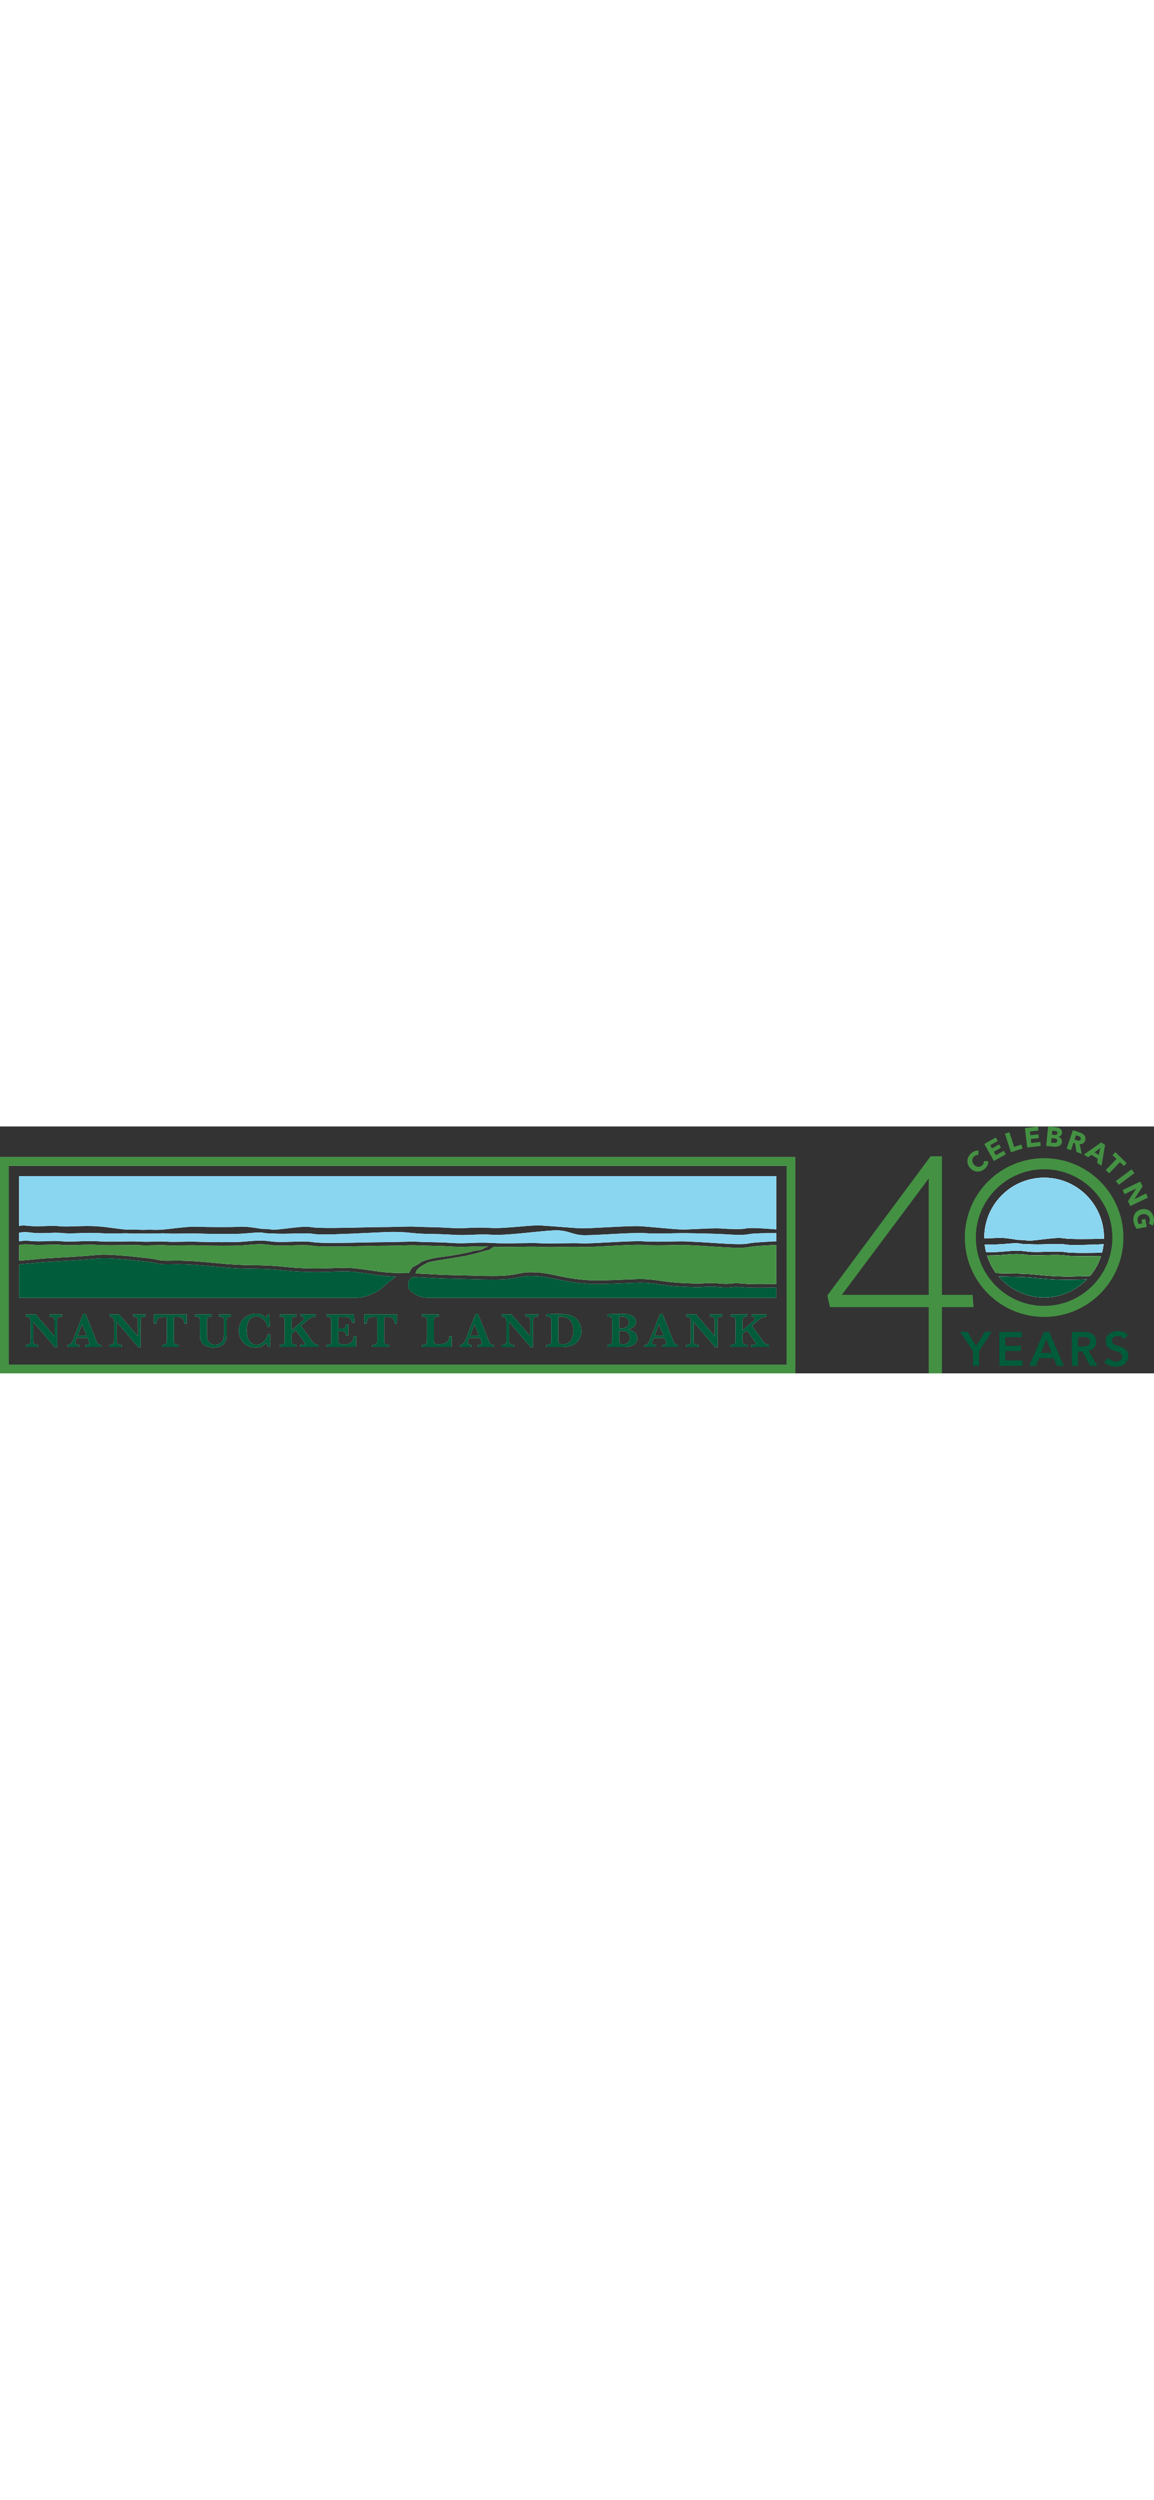 <?xml version="1.0" encoding="UTF-8"?><svg id="Layer_1" xmlns="http://www.w3.org/2000/svg" viewBox="0 0 3554.02 759.79" width="351" Height ="75"><rect x="0" y="0" width="3554.02" height="759.79" fill="#333333" stroke="none"/><defs><style>.cls-1{fill:#449143;}.cls-1,.cls-2,.cls-3,.cls-4{stroke-width:0px;}.cls-2{fill:#8ad6f1;}.cls-3{fill:#fff;}.cls-4{fill:#005c3a;}</style></defs><path class="cls-3" d="m153.15,578.19h38.06v6.82c-4.87,0-8.35.48-10.45,1.44-2.11.97-3.42,2.39-3.92,4.26-.49,1.89-.75,4.95-.75,9.2v79.72h-6.92l-66.73-78.16v55.39c0,4.2.27,7.26.79,9.16.53,1.9,1.88,3.37,4.03,4.38,2.16,1.01,5.64,1.51,10.46,1.51v6.83h-37.92v-6.83c4.51,0,7.78-.5,9.82-1.51,2.03-1.01,3.27-2.48,3.75-4.38.48-1.9.73-4.96.73-9.16v-51.31c0-4.15-.12-7.27-.35-9.35-.22-2.07-.77-3.88-1.62-5.45-.84-1.55-2.24-2.81-4.17-3.78-1.93-.96-4.6-1.62-8.02-1.96v-6.82h29.72l58.09,67.63v-45.91c0-3.76-.27-6.63-.79-8.64-.53-1.99-1.84-3.54-3.93-4.62-2.07-1.09-5.37-1.64-9.88-1.64v-6.82Z"/><path class="cls-3" d="m303.82,670.32c-1.86-1.06-3.31-2.57-4.37-4.52-1.05-1.96-2.71-5.7-4.96-11.24l-31.07-78.3h-7.15l-29.41,75.93c-2.05,5.29-3.97,9.37-5.76,12.27-1.77,2.89-3.65,4.86-5.61,5.9-1.95,1.03-4.33,1.55-7.13,1.55v6.83h35.12v-6.83c-3.11,0-5.83-.39-8.16-1.18-2.33-.79-3.5-2.68-3.5-5.64,0-1.64.7-4.28,2.12-7.93l2.47-6.53h33.1l4.82,11.87c.61,1.52.9,3.04.9,4.52,0,2.12-.93,3.48-2.78,4.04-1.85.57-4.82.85-8.88.85v6.83h48.07v-6.83c-3.36,0-5.97-.53-7.82-1.59Zm-64.47-26.95l13.39-35.08,14.06,35.08h-27.45Z"/><path class="cls-3" d="m410.12,578.19h38.07v6.82c-4.87,0-8.36.48-10.46,1.44-2.11.97-3.41,2.39-3.92,4.26-.49,1.89-.75,4.95-.75,9.2v79.72h-6.92l-66.73-78.16v55.39c0,4.2.27,7.26.79,9.16.53,1.9,1.88,3.37,4.03,4.38,2.16,1.01,5.64,1.51,10.46,1.51v6.83h-37.92v-6.83c4.51,0,7.79-.5,9.82-1.51,2.03-1.01,3.28-2.48,3.76-4.38.47-1.9.72-4.96.72-9.16v-51.31c0-4.15-.11-7.27-.35-9.35-.22-2.07-.76-3.88-1.62-5.45-.84-1.55-2.24-2.81-4.17-3.78-1.93-.96-4.59-1.62-8.01-1.96v-6.82h29.72l58.08,67.63v-45.91c0-3.76-.27-6.63-.79-8.64-.53-1.99-1.84-3.54-3.92-4.62-2.08-1.09-5.38-1.64-9.89-1.64v-6.82Z"/><path class="cls-3" d="m474.31,578.19h100.81v28.54h-7.14c-.66-6.23-2.05-10.82-4.19-13.79-2.12-2.96-4.41-4.79-6.87-5.49-2.46-.69-5.3-1.04-8.51-1.04h-12.94v73.64c0,2.91.3,5.18.91,6.78.59,1.61,2.01,2.85,4.21,3.75,2.21.89,5.44,1.33,9.71,1.33v6.83h-51.17v-6.83c6.28,0,10.31-.88,12.12-2.67,1.8-1.77,2.71-4.84,2.71-9.19v-73.64h-10.84c-4.26,0-7.8.34-10.61,1.01-2.81.66-5.27,2.49-7.4,5.48-2.14,2.99-3.34,7.6-3.65,13.83h-7.15v-28.54Z"/><path class="cls-3" d="m674.65,578.19h37.54v6.82c-4.56,0-7.83.52-9.82,1.56-1.98,1.04-3.19,2.51-3.65,4.44-.45,1.93-.67,4.9-.67,8.9v37.07c0,6.83-.25,11.96-.71,15.39-.48,3.44-1.75,6.91-3.81,10.42-3.81,6.78-9.13,11.44-15.98,13.98-6.85,2.55-13.43,3.82-19.75,3.82-4.66,0-9.47-.61-14.4-1.82-4.95-1.21-9.55-3.19-13.81-5.96-4.27-2.78-7.49-6.4-9.71-10.91-1.2-2.47-2.12-4.95-2.78-7.45-.65-2.5-1.04-4.84-1.17-7.04-.11-2.2-.18-5.08-.18-8.64l-.15-41.89c0-4.35-.87-7.42-2.6-9.2-1.73-1.78-5.78-2.67-12.14-2.67v-6.82h51.45v6.82c-4.37,0-7.63.43-9.78,1.3-2.16.87-3.56,2.1-4.21,3.7-.66,1.61-.98,3.9-.98,6.87v41.89c0,4.3.21,8.07.63,11.31.43,3.23,1.1,6.07,2,8.49,1.71,4,4.61,7.2,8.69,9.6,4.09,2.39,8.58,3.6,13.5,3.6,5.27,0,10.17-1.27,14.72-3.82,4.53-2.55,7.67-5.84,9.44-9.91,1.4-3.16,2.31-6.43,2.74-9.81.43-3.4.64-7.44.64-12.13v-36.19c0-3.27-.11-5.67-.3-7.27-.21-1.58-.75-2.98-1.66-4.18-.91-1.22-2.39-2.09-4.48-2.63-2.07-.54-4.95-.82-8.61-.82v-6.82Z"/><path class="cls-3" d="m824.82,639.73h7.21v37.97h-7.07c-1.05-4.25-2.78-8.05-5.19-11.42-3.81,3.91-8.17,7.26-13.08,10.09-4.92,2.81-11.56,4.22-19.94,4.22-9.17,0-17.69-2.2-25.54-6.59-7.85-4.41-14.1-10.55-18.77-18.43-4.66-7.89-6.99-16.77-6.99-26.67,0-7.02,1.26-13.71,3.79-20.08,2.53-6.39,6.14-11.99,10.83-16.84,4.69-4.84,10.28-8.65,16.78-11.42,6.49-2.77,13.6-4.16,21.33-4.16,12.73,0,23.27,4.11,31.59,12.32,1.11-2.12,2.19-5.22,3.24-9.27h6.77l1.2,36.99h-7.22c-1.3-6.26-3.65-11.86-7.07-16.75-3.41-4.9-7.46-8.64-12.15-11.23-4.69-2.6-9.6-3.9-14.71-3.9-5.71,0-10.85,1.56-15.41,4.64-4.57,3.09-8.15,7.79-10.73,14.13-2.59,6.32-3.87,14.2-3.87,23.64s1.08,16.85,3.23,22.96c2.16,6.1,4.83,10.71,8.01,13.82,3.19,3.12,6.39,5.23,9.6,6.35,3.21,1.11,6.22,1.67,9.03,1.67,6.16,0,11.72-1.63,16.66-4.9,4.94-3.26,8.99-7.38,12.15-12.34,3.16-4.97,5.26-9.91,6.32-14.8Z"/><path class="cls-3" d="m971.72,670.21c2.35.99,5.46,1.56,9.33,1.7v6.83h-56.64v-6.83h4.58c3.91,0,6.58-.23,8.02-.7,1.42-.46,2.14-1.29,2.14-2.48,0-1.74-2.06-5.44-6.17-11.13l-21.9-30.47-12.93,11.19v21.73c0,4.4,1.03,7.48,3.08,9.23,2.06,1.75,5.97,2.63,11.74,2.63v6.83h-51.01v-6.83c4.37,0,7.59-.44,9.66-1.33,2.09-.9,3.45-2.15,4.07-3.78.63-1.64.94-3.88.94-6.75v-63.17c0-2.88-.29-5.11-.86-6.72-.59-1.61-1.93-2.87-4.07-3.79-2.12-.9-5.37-1.36-9.74-1.36v-6.82h51.01v6.82c-6.28,0-10.31.89-12.12,2.67-1.8,1.78-2.7,4.85-2.7,9.2v30.25l31.75-27.37c2.2-1.87,3.81-3.49,4.8-4.85,1.01-1.36,1.52-2.88,1.52-4.56,0-3.56-3.45-5.34-10.31-5.34v-6.82h46.56v6.82c-3.6.29-6.56.72-8.84,1.26-2.27.55-4.5,1.44-6.65,2.67-2.16,1.23-4.52,2.86-7.07,4.89-2.57,2.02-6.61,5.42-12.11,10.16l-10.69,9.13,30.09,42.25c3.21,4.51,5.84,7.85,7.9,10.05,2.06,2.2,4.26,3.8,6.62,4.79Z"/><path class="cls-3" d="m1090.02,645.66h7.07l-.83,33.08h-90.87v-6.83c6.26,0,10.29-.88,12.1-2.67,1.81-1.77,2.71-4.84,2.71-9.19v-63.17c0-2.88-.28-5.11-.87-6.72-.57-1.61-1.93-2.87-4.05-3.79-2.14-.9-5.44-1.36-9.89-1.36v-6.82h84.63l1.34,26.09h-6.91c-1.56-5.77-3.36-9.91-5.38-12.41-2.03-2.5-4.32-4.03-6.85-4.6-2.53-.57-6.33-.86-11.4-.86h-19.11v35.53h10.39c3.56,0,6.21-.31,7.98-.94,1.74-.6,2.98-1.78,3.67-3.52.72-1.72,1.18-4.44,1.44-8.14h7.21v33.43h-6.91c-.19-3.7-.7-6.43-1.51-8.19-.8-1.75-2.06-2.93-3.79-3.53-1.73-.59-4.37-.88-7.94-.88h-10.54v23.65c0,3.96.11,6.85.31,8.68.2,1.82.74,3.35,1.62,4.55.87,1.22,2.31,2.09,4.29,2.63,1.98.55,4.79.82,8.45.82h8.2c3.47,0,6.76-.43,9.89-1.3,3.14-.86,6.21-3.08,9.23-6.67,3-3.58,5.12-9.2,6.32-16.87Z"/><path class="cls-3" d="m1095.18,527.56H58.65v-103.21c35.04-2.87,47.57-4.18,55.74-5.03,13.31-1.38,15.34-1.6,85.84-5.58,42.98-2.43,68.17-4.53,84.85-5.92,28.98-2.42,35.85-3.01,72.4-.58,34.31,2.27,37.59,2.69,45.5,3.68,5.76.73,13.92,1.76,37.33,3.98,23.73,2.25,33.67,4.42,41.66,6.17,10.95,2.4,17.64,3.83,47.34,3.08l2.06-.05q44.52-1.14,105.98,4.86l17.1,1.66c65.63,6.38,85.59,6.71,121.82,7.3,8.34.14,17.59.29,28.49.53,30.61.67,48.29,2.43,67.02,4.28,17.66,1.76,35.93,3.57,66.72,4.81,31.38,1.28,58.54.38,82.52-.41,25.78-.85,48.07-1.57,69.78.4,15.22,1.38,29.64,3.57,44.91,5.89,25.42,3.86,51.74,7.79,83.88,8.32-2.84,2.18-5.97,4.54-8.27,6.3-10.33,7.89-18.33,13.3-23.94,19.05-37.96,38.82-86.22,40.42-92.2,40.47Z"/><path class="cls-3" d="m1122,578.19h100.81v28.54h-7.15c-.66-6.23-2.05-10.82-4.19-13.79-2.11-2.96-4.41-4.79-6.87-5.49-2.46-.69-5.29-1.04-8.51-1.04h-12.93v73.64c0,2.91.29,5.18.9,6.78.6,1.61,2.01,2.85,4.21,3.75,2.22.89,5.44,1.33,9.71,1.33v6.83h-51.16v-6.83c6.28,0,10.3-.88,12.12-2.67,1.8-1.77,2.71-4.84,2.71-9.19v-73.64h-10.84c-4.26,0-7.8.34-10.61,1.01-2.81.66-5.27,2.49-7.41,5.48-2.13,2.99-3.34,7.6-3.65,13.83h-7.14v-28.54Z"/><path class="cls-3" d="m1384.59,645.14h6.91l-.67,33.6h-90.88v-6.83c6.27,0,10.3-.88,12.11-2.67,1.8-1.77,2.71-4.84,2.71-9.19v-63.17c0-2.93-.3-5.18-.91-6.79-.6-1.61-2-2.86-4.16-3.74-2.19-.89-5.43-1.34-9.75-1.34v-6.82h51.3v6.82c-4.26,0-7.48.42-9.66,1.26-2.19.84-3.62,2.06-4.28,3.67-.68,1.6-1.03,3.92-1.03,6.94v57.83c0,4.55.23,7.81.69,9.79.45,1.97,1.66,3.47,3.67,4.48,2.01,1.01,5.3,1.52,9.86,1.52,5.77,0,10.82-.43,15.17-1.3,4.33-.86,8.34-3.16,12.03-6.89,3.69-3.72,5.97-9.45,6.89-17.17Z"/><path class="cls-3" d="m113.24,408.26c-8.06.84-20.43,2.12-54.59,4.92v-48.39c15.73-2.75,22.22-2.27,32.55-1.43,6.7.55,15.04,1.23,28.29,1.26,13.36-.09,23.38-.37,31.98-.72,13.69-.56,23.59-.96,39.61.69,13.34,1.38,31.19.75,50.12.09,19.66-.69,41.94-1.47,62.32-.07,21.85,1.52,47.11,1.07,71.53.61,20.33-.36,39.56-.7,54.11.19,16.94,1.03,32.74.57,46.7.15,12.8-.39,24.85-.74,36.07.07,12.6.92,29.5.63,47.37.34,17.16-.29,34.94-.58,51.7.07,35.58,1.38,104.6,1.75,131.48.21,6.46-.37,13.09-.96,19.89-1.57,21.65-1.92,44.06-3.92,69.8.02,17.79,2.7,42.89,1.96,67.19,1.24,23.64-.7,48.11-1.44,63.67,1.23,23.5,4.02,103.7,2.25,162.28.96,22.74-.51,42.03-.86,52.42-.89,16.2.09,34.64-.42,52.46-.9,23.06-.61,44.81-1.19,56.75-.39,8.84.59,20.06.8,33.06,1.05,19.07.37,42.8.82,71.18,2.64,24.21,1.55,42.8.77,60.77.02,15.58-.65,31.65-1.31,51.81-.53-4.99,1.91-10.21,4.13-13.61,6.26-11.93,7.46-24.81,5.48-33.49,8.52-8.9,3.13-61.39,13.45-83.98,16.12-2.9.32-5.82.66-8.77,1.02-.18.02-.52.06-.52.06h-.02c-10.72,1.34-21.46,2.94-30.33,4.84-3.4.73-32.45,7.42-38.56,13.15-6.11,5.73-20.93,11.72-24.59,15.09-3.68,3.37-5.81,9.1-8.87,14.16-.67,1.09-1.68,2.05-2.75,3-10.45-.36-20.92-.62-31.56-.62-34.62,0-62.43-4.22-89.34-8.31-15.44-2.34-30.02-4.55-45.55-5.97-22.41-2.04-45-1.29-71.17-.43-23.78.77-50.74,1.66-81.7.41-30.47-1.23-48.56-3.03-66.08-4.76-18.94-1.88-36.84-3.66-67.86-4.34-10.93-.24-20.19-.39-28.56-.53-37.11-.61-55.74-.91-120.93-7.24l-17.09-1.67q-62.1-6.06-107.34-4.91l-2.07.05c-28.38.74-34.52-.61-44.68-2.83-7.84-1.71-18.59-4.06-42.98-6.37-23.2-2.2-31.28-3.22-36.98-3.94-8.15-1.03-11.53-1.45-46.16-3.75-37.37-2.47-45.13-1.83-74.06.6-16.62,1.39-41.74,3.48-84.57,5.9-70.74,3.99-72.83,4.21-86.35,5.62Z"/><path class="cls-3" d="m1512.33,670.32c-1.85-1.06-3.31-2.57-4.37-4.52-1.05-1.96-2.7-5.7-4.96-11.24l-31.07-78.3h-7.15l-29.41,75.93c-2.05,5.29-3.97,9.37-5.75,12.27-1.78,2.89-3.65,4.86-5.61,5.9-1.96,1.03-4.35,1.55-7.14,1.55v6.83h35.12v-6.83c-3.11,0-5.83-.39-8.16-1.18-2.33-.79-3.49-2.68-3.49-5.64,0-1.64.69-4.28,2.1-7.93l2.48-6.53h33.1l4.82,11.87c.6,1.52.91,3.04.91,4.52,0,2.12-.94,3.48-2.79,4.04-1.85.57-4.82.85-8.88.85v6.83h48.07v-6.83c-3.36,0-5.97-.53-7.82-1.59Zm-64.47-26.95l13.39-35.08,14.07,35.08h-27.46Z"/><path class="cls-3" d="m1618.65,578.19h38.05v6.82c-4.86,0-8.34.48-10.44,1.44-2.11.97-3.42,2.39-3.93,4.26-.48,1.89-.75,4.95-.75,9.2v79.72h-6.91l-66.74-78.16v55.39c0,4.2.28,7.26.79,9.16.54,1.9,1.88,3.37,4.03,4.38,2.17,1.01,5.65,1.51,10.46,1.51v6.83h-37.91v-6.83c4.5,0,7.78-.5,9.82-1.51,2.03-1.01,3.27-2.48,3.75-4.38.48-1.9.73-4.96.73-9.16v-51.31c0-4.15-.12-7.27-.35-9.35-.22-2.07-.77-3.88-1.62-5.45-.84-1.55-2.24-2.81-4.18-3.78-1.92-.96-4.59-1.62-8.01-1.96v-6.82h29.72l58.09,67.63v-45.91c0-3.76-.27-6.63-.8-8.64-.53-1.99-1.83-3.54-3.92-4.62-2.07-1.09-5.37-1.64-9.88-1.64v-6.82Z"/><path class="cls-3" d="m1788.31,614.29c-1.4-4.79-3.39-9.23-5.98-13.31-2.58-4.06-5.76-7.7-9.52-10.89-3.76-3.18-7.88-5.67-12.33-7.46-4.87-1.97-10.21-3.4-16.05-4.3-5.87-.88-12.97-1.33-21.34-1.33-.85,0-3.96.05-9.33.15-5.37.09-8.42.15-9.18.15l-21.89.44v6.98c6.47,0,10.6.88,12.41,2.66,1.8,1.78,2.72,4.85,2.72,9.2v63.47c0,3.02-.34,5.33-1.03,6.97-.68,1.63-2.11,2.86-4.33,3.67-2.2.82-5.46,1.22-9.77,1.22v6.83h46.57c13.79,0,25.45-2.08,34.98-6.23,4.51-1.98,8.76-4.92,12.71-8.82,3.97-3.91,7.2-8.79,9.7-14.65,2.52-5.87,3.77-12.42,3.77-19.68,0-5.25-.69-10.26-2.11-15.07Zm-29.83,43.61c-5.04,8.4-13.64,12.6-25.84,12.6-4.1,0-7.14-.48-9.09-1.44-1.96-.97-3.15-2.37-3.54-4.23-.4-1.85-.61-4.81-.61-8.86v-70.67c6.33,0,11.18.17,14.55.49,3.4.33,6.59,1.08,9.6,2.26,6.92,2.71,12.4,7.6,16.44,14.64,4.04,7.05,6.06,15.79,6.06,26.21,0,10.93-2.53,20.59-7.57,29Z"/><path class="cls-3" d="m1959.29,639.51c-2.28-3.76-5.59-6.86-9.98-9.31s-9.54-4.18-15.46-5.22c8.67-2.47,14.91-5.61,18.73-9.42,3.81-3.8,5.72-8.35,5.72-13.65,0-7.07-2.35-12.48-7.03-16.23-4.7-3.76-9.88-6.17-15.57-7.23-5.7-1.06-11.15-1.59-16.37-1.59h-2.79c-1.7,0-4.67.03-8.9.1-4.25.08-9.65.19-16.22.34-6.56.15-13.49.29-20.76.44v6.98c6.06,0,10.03.85,11.88,2.59,1.86,1.73,2.78,4.82,2.78,9.27v63.47c0,2.87-.31,5.11-.93,6.75-.64,1.63-1.99,2.88-4.07,3.78-2.08.89-5.29,1.33-9.66,1.33v6.83h51.15c3.97,0,8.07-.3,12.34-.9,4.27-.59,8.64-1.81,13.09-3.66,4.47-1.85,8.15-4.57,11.06-8.16,2.91-3.59,4.36-8.2,4.36-13.83,0-4.69-1.12-8.92-3.37-12.68Zm-52.44-54.35h7.89c4.77,0,8.79.72,12.07,2.19,3.3,1.46,5.77,3.48,7.45,6.07,1.69,2.6,2.53,5.63,2.53,9.09,0,5.74-1.95,10.28-5.83,13.64-3.9,3.36-9.87,5.05-17.95,5.05h-6.16v-36.04Zm26.58,80.68c-4.08,3.11-8.74,4.66-13.94,4.66-3.92,0-6.78-.56-8.59-1.66-1.8-1.11-2.92-2.69-3.38-4.75-.45-2.05-.67-4.91-.67-8.56v-26.17h12.18c6.52,0,11.57,1.89,15.16,5.67,3.58,3.78,5.38,9.08,5.38,15.9s-2.05,11.79-6.14,14.91Z"/><path class="cls-3" d="m2080.51,670.32c-1.85-1.06-3.3-2.57-4.37-4.52-1.05-1.96-2.7-5.7-4.95-11.24l-31.08-78.3h-7.14l-29.41,75.93c-2.06,5.29-3.98,9.37-5.76,12.27-1.78,2.89-3.66,4.86-5.61,5.9-1.96,1.03-4.34,1.55-7.13,1.55v6.83h35.11v-6.83c-3.1,0-5.83-.39-8.15-1.18-2.34-.79-3.5-2.68-3.5-5.64,0-1.64.7-4.28,2.11-7.93l2.47-6.53h33.11l4.82,11.87c.6,1.52.9,3.04.9,4.52,0,2.12-.94,3.48-2.79,4.04-1.85.57-4.82.85-8.88.85v6.83h48.07v-6.83c-3.36,0-5.97-.53-7.82-1.59Zm-64.46-26.95l13.38-35.08,14.07,35.08h-27.45Z"/><path class="cls-3" d="m2186.83,578.19h38.06v6.82c-4.86,0-8.35.48-10.45,1.44-2.11.97-3.42,2.39-3.93,4.26-.48,1.89-.74,4.95-.74,9.2v79.72h-6.92l-66.73-78.16v55.39c0,4.2.27,7.26.78,9.16.54,1.9,1.89,3.37,4.04,4.38,2.16,1.01,5.65,1.51,10.46,1.51v6.83h-37.92v-6.83c4.5,0,7.79-.5,9.82-1.51,2.03-1.01,3.27-2.48,3.76-4.38.47-1.9.72-4.96.72-9.16v-51.31c0-4.15-.11-7.27-.36-9.35-.22-2.07-.75-3.88-1.61-5.45-.84-1.55-2.24-2.81-4.17-3.78-1.93-.96-4.6-1.62-8.01-1.96v-6.82h29.71l58.08,67.63v-45.91c0-3.76-.26-6.63-.79-8.64-.52-1.99-1.83-3.54-3.92-4.62-2.07-1.09-5.37-1.64-9.88-1.64v-6.82Z"/><path class="cls-3" d="m2360.48,670.21c2.36.99,5.47,1.56,9.34,1.7v6.83h-56.64v-6.83h4.57c3.92,0,6.59-.23,8.02-.7,1.43-.46,2.14-1.29,2.14-2.48,0-1.74-2.05-5.44-6.17-11.13l-21.9-30.47-12.93,11.19v21.73c0,4.4,1.03,7.48,3.08,9.23,2.07,1.75,5.97,2.63,11.75,2.63v6.83h-51.01v-6.83c4.36,0,7.59-.44,9.66-1.33,2.09-.9,3.44-2.15,4.07-3.78.63-1.64.94-3.88.94-6.75v-63.17c0-2.88-.29-5.11-.87-6.72-.58-1.61-1.93-2.87-4.06-3.79-2.13-.9-5.38-1.36-9.74-1.36v-6.82h51.01v6.82c-6.28,0-10.31.89-12.12,2.67-1.8,1.78-2.71,4.85-2.71,9.2v30.25l31.76-27.37c2.2-1.87,3.8-3.49,4.8-4.85,1.01-1.36,1.51-2.88,1.51-4.56,0-3.56-3.44-5.34-10.3-5.34v-6.82h46.56v6.82c-3.6.29-6.56.72-8.84,1.26-2.28.55-4.51,1.44-6.65,2.67-2.17,1.23-4.53,2.86-7.08,4.89-2.56,2.02-6.6,5.42-12.11,10.16l-10.68,9.13,30.09,42.25c3.21,4.51,5.84,7.85,7.89,10.05,2.06,2.2,4.26,3.8,6.62,4.79Z"/><path class="cls-3" d="m58.65,305.93v-153.17h2332.18v164.09c-16.87-1.48-78.52-6.57-93.53-2.97-13.18,3.17-50.56,2-81.16-.14-13.16-.9-43.76.54-70.76,1.83-17.54.84-34.01,1.66-42.5,1.59-13.41-.06-46.28-3-78.06-5.84-18.01-1.61-35.65-3.19-49.17-4.19-20.47-1.5-65.48.92-108.99,3.26-36.11,1.95-70.25,3.8-83.46,2.91-13.17-.87-30.88-2.23-49.54-3.67-23-1.77-47.46-3.65-66.63-4.86-16.18-1-40.66,1.1-66.54,3.36-30.62,2.66-65.34,5.68-92.57,4.03-25.82-1.57-44.9-.77-63.36,0-18.47.78-35.96,1.5-59.55,0-28.64-1.84-52.53-2.29-71.73-2.66-12.82-.25-23.91-.46-32.48-1.04-12.44-.83-34.46-.24-57.78.38-17.76.47-36.02.95-52.13.9-11.28-.04-30.68.43-53.26.98-56.96,1.4-134.98,3.31-159.61-.91-16.77-2.86-42.62.26-69.99,3.57-16,1.94-32.32,3.9-46.41,4.54-1.56-.18-3.15-.34-4.6-.57-11.08-1.69-21.54-2.17-31.64-2.2-1.39-.22-2.82-.45-4.16-.67-25.37-4.08-43.73-7.06-66.27-5.72-25.87,1.49-95.4,1.15-130.4-.22-18.55-.7-45.23,2.37-71.01,5.37-13.05,1.51-25.59,2.96-36.05,3.78-6.11.04-12.36.22-18.81.42-.68.02-1.41.02-2.09.04-11.2-.69-22.86-.41-35.21-.04-.46.02-.92.03-1.37.04-2.38-.09-4.57-.03-7.02-.18-11.78-.73-26.34-.66-42.01-.42-13.52-1.02-26.32-2.65-39.69-4.47-16.26-2.22-33.09-4.51-53.91-5.95-20.9-1.44-43.51-.65-63.43.05-18.51.65-36.02,1.27-48.6-.03-16.83-1.76-27.59-1.31-41.23-.75-8.48.35-18.12.66-31.5.72-13.47-.04-21.19-.85-27.38-1.51-8.21-.85-14.19-1.44-26.59.32Z"/><path class="cls-3" d="m58.65,353.51v-26.5c15.95-2.9,22.82-2.07,33.18-.78,7.26.89,16.29,2.01,30.81,2.05,13.62.05,23.41-.36,32.01-.72,13.67-.57,23.57-.96,39.59.68,13.36,1.38,31.22.76,50.14.1,19.68-.69,41.96-1.48,62.29-.07,21.85,1.52,47.11,1.06,71.54.61,4.19-.07,8.29-.14,12.36-.21,1.5.12,2.9.31,4.43.41,7.6.47,14.98.63,22.05.63,7.49,0,14.58-.19,21.33-.39,13.87.59,26.9.31,38.64-.04.25,0,.52,0,.77.02,5.08.38,12.02.12,20.01-.49,5.96-.03,11.73.08,17.29.48,12.61.91,29.45.63,47.33.34,17.22-.29,35-.58,51.73.06,35.63,1.39,104.66,1.76,131.48.21,6.49-.37,13.11-.96,19.94-1.57,12.44-1.1,25.21-2.09,38.63-2.11,4.05.65,8.22,1.32,12.69,2,6.92,1.05,15.21,1.22,24.28.85,17.23,1.82,39.61,1.18,61.34.52,23.68-.7,48.14-1.43,63.67,1.23,21.64,3.7,103.54-.21,169.33-3.36,33.78-1.61,62.67-2.88,75.68-2.96,25.8.1,43.47,1.83,59.04,3.36,6.88.68,13.34,1.31,19.87,1.75,8.84.59,20.04.8,33.01,1.05,19.08.36,42.83.82,71.22,2.64,24.25,1.54,42.8.77,60.75.02,18.18-.78,36.96-1.57,62.2-.02,28.15,1.7,76.61-3.22,119.37-7.55,35.18-3.57,68.42-6.93,83.74-5.98.05,0,.17.01.17.01,17.36,1.12,27.81,4.41,37.91,7.59,9.51,3,19.32,6.09,34.04,7.07,2.52.16,5.72.24,9.48.24,16.99,0,45.49-1.54,75.34-3.15,41.16-2.22,87.81-4.71,107.54-3.27,26.94,2,64.41,1.12,91.77.46,10.89-.25,19.86-.4,26.2-.44,20.17.09,103.17,1.67,124.53,3.16,40.83,2.86,67.76,2.82,80.08-.14,12.01-2.89,61.58-3.19,83.38-3.05v25.21c-6.48.27-70.76,3-86.65,6.81-13.21,3.17-50.57,2.01-81.15-.15-22.37-1.56-101.96-6.52-123.3-6.62-6.05.04-15.49.2-26.51.46-27.14.64-64.33,1.51-90.69-.44-20.5-1.52-65.43.9-108.94,3.25-36.14,1.94-70.28,3.78-83.51,2.91-14.44-.95-36.07-.54-58.95-.08-24.08.46-48.97.94-66.66-.17-16.08-1.01-38.56-.62-62.34-.24-28.11.48-59.95,1.01-87.33-.65-25.79-1.56-44.86-.76-63.32,0-18.47.78-35.94,1.52-59.58,0-28.64-1.83-52.52-2.29-71.7-2.66-12.85-.24-23.93-.45-32.52-1.03-12.41-.83-34.45-.25-57.78.38-17.76.47-36.12.95-52.13.89-10.46-.06-29.87.39-52.71.89-54.85,1.21-137.72,3.04-160.16-.81-16.65-2.84-40.56-2.15-65.87-1.38-23.78.71-48.37,1.45-65.18-1.12-27.05-4.13-51.17-2-72.45-.09-6.7.59-13.21,1.17-19.56,1.54-25.87,1.49-95.4,1.13-130.41-.22-17.05-.66-34.99-.36-52.32-.08-17.6.29-34.27.57-46.37-.31-11.79-.86-24.12-.49-37.21-.09-14.34.43-29.21.87-45.69-.14-14.99-.92-34.42-.56-54.99-.2-24.2.43-49.22.87-70.57-.6-20.9-1.43-43.53-.64-63.47.06-18.52.65-36.01,1.26-48.58-.03-16.83-1.76-27.59-1.3-41.22-.75-8.47.35-18.26.69-31.5.71-12.8-.03-20.9-.69-27.41-1.22-10.4-.84-17.66-1.38-33.45,1.23Z"/><path class="cls-3" d="m2306.77,371.08c14.31-3.43,75.39-6.12,84.06-6.49v119.94c-15.49.48-75.42,2.07-105.04-1.06-17.57-1.86-25.25-.99-33.39-.09-8,.88-16.25,1.8-36.27-.13-23.47-2.29-34.47-1.52-46.1-.69-8.5.59-17.29,1.19-31.86.67l-11.82-.42c-28.44-.97-53.02-1.82-99.98-8.9-37.02-5.58-57.56-4.65-98.47-2.81-18.85.86-42.31,1.91-73.8,2.61-62.36,1.37-105.94-7.8-140.96-15.16-20.79-4.37-38.75-8.14-56.71-9.12-32.64-1.76-41.53.04-56.27,3.03-7.19,1.45-16.16,3.26-30.4,5.09-30.95,3.96-75.02,2.65-121.65,1.25-17.04-.51-34.38-1.03-51.55-1.3-30.65-.49-58.15-2.05-84.75-3.56-10.95-.63-21.65-1.21-32.29-1.72.85-1.72,1.72-3.73,2.68-6.33,4.28-11.68,22.96-20.11,32.73-25.64,9.7-5.51,46.76-9.45,71.09-13.9,3.08-.39,40.13-6.79,44.5-7.48,4.17-.65,43.27-9.68,49.54-12.24,6.64-2.69,22.69-5.51,26.67-7.1,3.98-1.59,6.29-4.28,9.61-6.66,1.5-1.08,4.28-1.96,7.31-2.84,25.49,1.1,53.49.71,78.67.29,23.55-.41,45.81-.78,61.45.21,18.16,1.14,43.28.65,67.58.19,22.66-.45,44.06-.87,58,.06,13.93.92,48.36-.94,84.84-2.9,41.12-2.22,87.73-4.74,107.52-3.27,26.94,2,64.41,1.11,91.77.46,10.89-.26,20.06-.42,26.2-.45,21.09.1,100.3,5.04,122.57,6.6,9.36.66,32.32,2.1,52.83,2.1,12.83,0,24.7-.56,31.69-2.24Z"/><path class="cls-3" d="m2339.41,496.5c22.26,0,42.89-.57,51.42-.85v31.91h-1069.3c-33.24,0-49.96-15.38-52.66-17.69-2.72-2.32-7.08-4.93-9.58-10.84-2.5-5.9-2.45-12.28-2.28-16.53.28-7.15,7.04-14.61,12.61-19.62,13.68.58,27.42,1.36,41.56,2.16,26.71,1.52,54.33,3.09,85.19,3.58,17.11.27,34.43.79,51.4,1.3,47.07,1.39,91.55,2.72,123.41-1.35,14.63-1.87,23.81-3.72,31.18-5.21,14.35-2.91,22.25-4.51,53.48-2.82,17.1.92,34.66,4.62,55.01,8.89,35.59,7.49,79.87,16.71,143.5,15.4,31.62-.7,55.14-1.77,74.05-2.62,40.18-1.82,60.35-2.74,96.31,2.69,47.6,7.19,72.47,8.04,101.26,9.02l11.79.42c15.17.58,24.25-.07,33.04-.69,11.21-.77,21.73-1.51,44.26.67,21.14,2.05,30.01,1.06,38.57.11,7.53-.85,14.62-1.64,30.98.1,14.36,1.52,35.12,1.97,54.8,1.97Z"/><path class="cls-3" d="m0,94.12v665.67h2449.47V94.12H0Zm2422.4,638.6H27.07V121.19h2395.33v611.53Z"/><path class="cls-1" d="m0,94.12v665.67h2449.47V94.12H0Zm2422.4,638.6H27.07V121.19h2395.33v611.53Z"/><path class="cls-2" d="m2390.83,152.76v164.09c-16.87-1.48-78.52-6.57-93.53-2.97-13.18,3.17-50.56,2-81.16-.14-13.16-.9-43.76.54-70.76,1.83-17.54.84-34.01,1.66-42.5,1.59-13.41-.06-46.28-3-78.06-5.84-18.01-1.61-35.65-3.19-49.17-4.19-20.47-1.5-65.48.92-108.99,3.26-36.11,1.95-70.25,3.8-83.46,2.91-13.17-.87-30.88-2.23-49.54-3.67-23-1.77-47.46-3.65-66.63-4.86-16.18-1-40.66,1.1-66.54,3.36-30.62,2.66-65.34,5.68-92.57,4.03-25.82-1.57-44.9-.77-63.36,0-18.47.78-35.96,1.5-59.55,0-28.64-1.84-52.53-2.29-71.73-2.66-12.82-.25-23.91-.46-32.48-1.04-12.44-.83-34.46-.24-57.78.38-17.76.47-36.02.95-52.13.9-11.28-.04-30.68.43-53.26.98-56.96,1.4-134.98,3.31-159.61-.91-16.77-2.86-42.62.26-69.99,3.57-16,1.94-32.32,3.9-46.41,4.54-1.56-.18-3.15-.34-4.6-.57-11.08-1.69-21.54-2.17-31.64-2.2-1.39-.22-2.82-.45-4.16-.67-25.37-4.08-43.73-7.06-66.27-5.72-25.87,1.49-95.4,1.15-130.4-.22-18.55-.7-45.23,2.37-71.01,5.37-13.05,1.51-25.59,2.96-36.05,3.78-6.11.04-12.36.22-18.81.42-.68.02-1.41.02-2.09.04-11.2-.69-22.86-.41-35.21-.04-.46.02-.92.03-1.37.04-2.38-.09-4.57-.03-7.02-.18-11.78-.73-26.34-.66-42.01-.42-13.52-1.02-26.32-2.65-39.69-4.47-16.26-2.22-33.09-4.51-53.91-5.95-20.9-1.44-43.51-.65-63.43.05-18.51.65-36.02,1.27-48.6-.03-16.83-1.76-27.59-1.31-41.23-.75-8.48.35-18.12.66-31.5.72-13.47-.04-21.19-.85-27.38-1.51-8.21-.85-14.19-1.44-26.59.32v-153.17h2332.18Z"/><path class="cls-2" d="m2390.83,328.25v25.21c-6.48.27-70.76,3-86.65,6.81-13.21,3.17-50.57,2.01-81.15-.15-22.37-1.56-101.96-6.52-123.3-6.62-6.05.04-15.49.2-26.51.46-27.14.64-64.33,1.51-90.69-.44-20.5-1.52-65.43.9-108.94,3.25-36.14,1.94-70.28,3.78-83.51,2.91-14.44-.95-36.07-.54-58.95-.08-24.08.46-48.97.94-66.66-.17-16.08-1.01-38.56-.62-62.34-.24-28.11.48-59.95,1.01-87.33-.65-25.79-1.56-44.86-.76-63.32,0-18.47.78-35.94,1.52-59.58,0-28.64-1.83-52.52-2.29-71.7-2.66-12.85-.24-23.93-.45-32.52-1.03-12.41-.83-34.45-.25-57.78.38-17.76.47-36.12.95-52.13.89-10.46-.06-29.87.39-52.71.89-54.85,1.21-137.72,3.04-160.16-.81-16.65-2.84-40.56-2.15-65.87-1.38-23.78.71-48.37,1.45-65.18-1.12-27.05-4.13-51.17-2-72.45-.09-6.7.59-13.21,1.17-19.56,1.54-25.87,1.49-95.4,1.13-130.41-.22-17.05-.66-34.99-.36-52.32-.08-17.6.29-34.27.57-46.37-.31-11.79-.86-24.12-.49-37.21-.09-14.34.43-29.21.87-45.69-.14-14.99-.92-34.42-.56-54.99-.2-24.2.43-49.22.87-70.57-.6-20.9-1.43-43.53-.64-63.47.06-18.52.65-36.01,1.26-48.58-.03-16.83-1.76-27.59-1.3-41.22-.75-8.47.35-18.26.69-31.5.71-12.8-.03-20.9-.69-27.41-1.22-10.4-.84-17.66-1.38-33.45,1.23v-26.5c15.95-2.9,22.82-2.07,33.18-.78,7.26.89,16.29,2.01,30.81,2.05,13.62.05,23.41-.36,32.01-.72,13.67-.57,23.57-.96,39.59.68,13.36,1.38,31.22.76,50.14.1,19.68-.69,41.96-1.48,62.29-.07,21.85,1.52,47.11,1.06,71.54.61,4.19-.07,8.29-.14,12.36-.21,1.5.12,2.9.31,4.43.41,7.6.47,14.98.63,22.05.63,7.49,0,14.58-.19,21.33-.39,13.87.59,26.9.31,38.64-.04.25,0,.52,0,.77.02,5.08.38,12.02.12,20.01-.49,5.96-.03,11.73.08,17.29.48,12.61.91,29.45.63,47.33.34,17.22-.29,35-.58,51.73.06,35.63,1.39,104.66,1.76,131.48.21,6.49-.37,13.11-.96,19.94-1.57,12.44-1.1,25.21-2.09,38.63-2.11,4.05.65,8.22,1.32,12.69,2,6.92,1.05,15.21,1.22,24.28.85,17.23,1.82,39.61,1.18,61.34.52,23.68-.7,48.14-1.43,63.67,1.23,21.64,3.7,103.54-.21,169.33-3.36,33.78-1.61,62.67-2.88,75.68-2.96,25.8.1,43.47,1.83,59.04,3.36,6.88.68,13.34,1.31,19.87,1.75,8.84.59,20.04.8,33.01,1.05,19.08.36,42.83.82,71.22,2.64,24.25,1.54,42.8.77,60.75.02,18.18-.78,36.96-1.57,62.2-.02,28.15,1.7,76.61-3.22,119.37-7.55,35.18-3.57,68.42-6.93,83.74-5.98.05,0,.17.01.17.01,17.36,1.12,27.81,4.41,37.91,7.59,9.51,3,19.32,6.09,34.04,7.07,2.52.16,5.72.24,9.48.24,16.99,0,45.49-1.54,75.34-3.15,41.16-2.22,87.81-4.71,107.54-3.27,26.94,2,64.41,1.12,91.77.46,10.89-.25,19.86-.4,26.2-.44,20.17.09,103.17,1.67,124.53,3.16,40.83,2.86,67.76,2.82,80.08-.14,12.01-2.89,61.58-3.19,83.38-3.05Z"/><path class="cls-1" d="m1503.76,369.13c-4.99,1.91-10.21,4.13-13.61,6.26-11.93,7.46-24.81,5.48-33.49,8.52-8.9,3.13-61.39,13.45-83.98,16.12-2.9.32-5.82.66-8.77,1.02-.18.02-.52.06-.52.06h-.02c-10.72,1.34-21.46,2.94-30.33,4.84-3.4.73-32.45,7.42-38.56,13.15-6.11,5.73-20.93,11.72-24.59,15.09-3.68,3.37-5.81,9.1-8.87,14.16-.67,1.09-1.68,2.05-2.75,3-10.45-.36-20.92-.62-31.56-.62-34.62,0-62.43-4.22-89.34-8.31-15.44-2.34-30.02-4.55-45.55-5.97-22.41-2.04-45-1.29-71.17-.43-23.78.77-50.74,1.66-81.7.41-30.47-1.23-48.56-3.03-66.08-4.76-18.94-1.88-36.84-3.66-67.86-4.34-10.93-.24-20.19-.39-28.56-.53-37.11-.61-55.74-.91-120.93-7.24l-17.09-1.67q-62.1-6.06-107.34-4.91l-2.07.05c-28.38.74-34.52-.61-44.68-2.83-7.84-1.71-18.59-4.06-42.98-6.37-23.2-2.2-31.28-3.22-36.98-3.94-8.15-1.03-11.53-1.45-46.16-3.75-37.37-2.47-45.13-1.83-74.06.6-16.62,1.39-41.74,3.48-84.57,5.9-70.74,3.99-72.83,4.21-86.35,5.62-8.06.84-20.43,2.12-54.59,4.92v-48.39c15.73-2.75,22.22-2.27,32.55-1.43,6.7.55,15.04,1.23,28.29,1.26,13.36-.09,23.38-.37,31.98-.72,13.69-.56,23.59-.96,39.61.69,13.34,1.38,31.19.75,50.12.09,19.66-.69,41.94-1.47,62.32-.07,21.85,1.52,47.11,1.07,71.53.61,20.33-.36,39.56-.7,54.11.19,16.94,1.03,32.74.57,46.7.15,12.8-.39,24.85-.74,36.07.07,12.6.92,29.5.63,47.37.34,17.16-.29,34.94-.58,51.7.07,35.58,1.38,104.6,1.75,131.48.21,6.46-.37,13.09-.96,19.89-1.57,21.65-1.92,44.06-3.92,69.8.02,17.79,2.7,42.89,1.96,67.19,1.24,23.64-.7,48.11-1.44,63.67,1.23,23.5,4.02,103.7,2.25,162.28.96,22.74-.51,42.03-.86,52.42-.89,16.2.09,34.64-.42,52.46-.9,23.06-.61,44.81-1.19,56.75-.39,8.84.59,20.06.8,33.06,1.05,19.07.37,42.8.82,71.18,2.64,24.21,1.55,42.8.77,60.77.02,15.58-.65,31.65-1.31,51.81-.53Z"/><path class="cls-1" d="m2390.83,364.59v119.94c-15.49.48-75.42,2.07-105.04-1.06-17.57-1.86-25.25-.99-33.39-.09-8,.88-16.25,1.8-36.27-.13-23.47-2.29-34.47-1.52-46.1-.69-8.5.59-17.29,1.19-31.86.67l-11.82-.42c-28.44-.97-53.02-1.82-99.98-8.9-37.02-5.58-57.56-4.65-98.47-2.81-18.85.86-42.31,1.91-73.8,2.61-62.36,1.37-105.94-7.8-140.96-15.16-20.79-4.37-38.75-8.14-56.71-9.12-32.64-1.76-41.53.04-56.27,3.03-7.19,1.45-16.16,3.26-30.4,5.09-30.95,3.96-75.02,2.65-121.65,1.25-17.04-.51-34.38-1.03-51.55-1.3-30.65-.49-58.15-2.05-84.75-3.56-10.95-.63-21.65-1.21-32.29-1.72.85-1.72,1.72-3.73,2.68-6.33,4.28-11.68,22.96-20.11,32.73-25.64,9.7-5.51,46.76-9.45,71.09-13.9,3.08-.39,40.13-6.79,44.5-7.48,4.17-.65,43.27-9.68,49.54-12.24,6.64-2.69,22.69-5.51,26.67-7.1,3.98-1.59,6.29-4.28,9.61-6.66,1.5-1.08,4.28-1.96,7.31-2.84,25.49,1.1,53.49.71,78.67.29,23.55-.41,45.81-.78,61.45.21,18.16,1.14,43.28.65,67.58.19,22.66-.45,44.06-.87,58,.06,13.93.92,48.36-.94,84.84-2.9,41.12-2.22,87.73-4.74,107.52-3.27,26.94,2,64.41,1.11,91.77.46,10.89-.26,20.06-.42,26.2-.45,21.09.1,100.3,5.04,122.57,6.6,9.36.66,32.32,2.1,52.83,2.1,12.83,0,24.7-.56,31.69-2.24,14.31-3.43,75.39-6.12,84.06-6.49Z"/><path class="cls-4" d="m1219.59,461.74c-2.84,2.18-5.97,4.54-8.27,6.3-10.33,7.89-18.33,13.3-23.94,19.05-37.96,38.82-86.22,40.42-92.2,40.47H58.65v-103.21c35.04-2.87,47.57-4.18,55.74-5.03,13.31-1.38,15.34-1.6,85.84-5.58,42.98-2.43,68.17-4.53,84.85-5.92,28.98-2.42,35.85-3.01,72.4-.58,34.31,2.27,37.59,2.69,45.5,3.68,5.76.73,13.92,1.76,37.33,3.98,23.73,2.25,33.67,4.42,41.66,6.17,10.95,2.4,17.64,3.83,47.34,3.08l2.06-.05q44.52-1.14,105.98,4.86l17.1,1.66c65.63,6.38,85.59,6.71,121.82,7.3,8.34.14,17.59.29,28.49.53,30.61.67,48.29,2.43,67.02,4.28,17.66,1.76,35.93,3.57,66.72,4.81,31.38,1.28,58.54.38,82.52-.41,25.78-.85,48.07-1.57,69.78.4,15.22,1.38,29.64,3.57,44.91,5.89,25.42,3.86,51.74,7.79,83.88,8.32Z"/><path class="cls-4" d="m2390.83,495.65v31.91h-1069.3c-33.24,0-49.96-15.38-52.66-17.69-2.72-2.32-7.08-4.93-9.58-10.84-2.5-5.9-2.45-12.28-2.28-16.53.28-7.15,7.04-14.61,12.61-19.62,13.68.58,27.42,1.36,41.56,2.16,26.71,1.52,54.33,3.09,85.19,3.58,17.11.27,34.43.79,51.4,1.3,47.07,1.39,91.55,2.72,123.41-1.35,14.63-1.87,23.81-3.72,31.18-5.21,14.35-2.91,22.25-4.51,53.48-2.82,17.1.92,34.66,4.62,55.01,8.89,35.59,7.49,79.87,16.71,143.5,15.4,31.62-.7,55.14-1.77,74.05-2.62,40.18-1.82,60.35-2.74,96.31,2.69,47.6,7.19,72.47,8.04,101.26,9.02l11.79.42c15.17.58,24.25-.07,33.04-.69,11.21-.77,21.73-1.51,44.26.67,21.14,2.05,30.01,1.06,38.57.11,7.53-.85,14.62-1.64,30.98.1,14.36,1.52,35.12,1.97,54.8,1.97,22.26,0,42.89-.57,51.42-.85Z"/><path class="cls-4" d="m191.21,578.19v6.82c-4.87,0-8.35.48-10.45,1.44-2.11.97-3.42,2.39-3.92,4.26-.49,1.89-.75,4.95-.75,9.2v79.72h-6.92l-66.73-78.16v55.39c0,4.2.27,7.26.79,9.16.53,1.9,1.88,3.37,4.03,4.38,2.16,1.01,5.64,1.51,10.46,1.51v6.83h-37.92v-6.83c4.51,0,7.78-.5,9.82-1.51,2.03-1.01,3.27-2.48,3.75-4.38.48-1.9.73-4.96.73-9.16v-51.31c0-4.15-.12-7.27-.35-9.35-.22-2.07-.77-3.88-1.62-5.45-.84-1.55-2.24-2.81-4.17-3.78-1.93-.96-4.6-1.62-8.02-1.96v-6.82h29.72l58.09,67.63v-45.91c0-3.76-.27-6.63-.79-8.64-.53-1.99-1.84-3.54-3.93-4.62-2.07-1.09-5.37-1.64-9.88-1.64v-6.82h38.06Z"/><path class="cls-4" d="m303.82,670.32c-1.86-1.06-3.31-2.57-4.37-4.52-1.05-1.96-2.71-5.7-4.96-11.24l-31.07-78.3h-7.15l-29.41,75.93c-2.05,5.29-3.97,9.37-5.76,12.27-1.77,2.89-3.65,4.86-5.61,5.9-1.95,1.03-4.33,1.55-7.13,1.55v6.83h35.12v-6.83c-3.11,0-5.83-.39-8.16-1.18-2.33-.79-3.5-2.68-3.5-5.64,0-1.64.7-4.28,2.12-7.93l2.47-6.53h33.1l4.82,11.87c.61,1.52.9,3.04.9,4.52,0,2.12-.93,3.48-2.78,4.04-1.85.57-4.82.85-8.88.85v6.83h48.07v-6.83c-3.36,0-5.97-.53-7.82-1.59Zm-64.47-26.95l13.39-35.08,14.06,35.08h-27.45Z"/><path class="cls-4" d="m448.19,578.19v6.82c-4.87,0-8.36.48-10.46,1.44-2.11.97-3.41,2.39-3.92,4.26-.49,1.89-.75,4.95-.75,9.2v79.72h-6.92l-66.73-78.16v55.39c0,4.2.27,7.26.79,9.16.53,1.9,1.88,3.37,4.03,4.38,2.16,1.01,5.64,1.51,10.46,1.51v6.83h-37.92v-6.83c4.51,0,7.79-.5,9.82-1.51,2.03-1.01,3.28-2.48,3.76-4.38.47-1.9.72-4.96.72-9.16v-51.31c0-4.15-.11-7.27-.35-9.35-.22-2.07-.76-3.88-1.62-5.45-.84-1.55-2.24-2.81-4.17-3.78-1.93-.96-4.59-1.62-8.01-1.96v-6.82h29.72l58.08,67.63v-45.91c0-3.76-.27-6.63-.79-8.64-.53-1.99-1.84-3.54-3.92-4.62-2.08-1.09-5.38-1.64-9.89-1.64v-6.82h38.07Z"/><path class="cls-4" d="m575.12,578.19v28.54h-7.14c-.66-6.23-2.05-10.82-4.19-13.79-2.12-2.96-4.41-4.79-6.87-5.49-2.46-.69-5.3-1.04-8.51-1.04h-12.94v73.64c0,2.91.3,5.18.91,6.78.59,1.61,2.01,2.85,4.21,3.75,2.21.89,5.44,1.33,9.71,1.33v6.83h-51.17v-6.83c6.28,0,10.31-.88,12.12-2.67,1.8-1.77,2.71-4.84,2.71-9.19v-73.64h-10.84c-4.26,0-7.8.34-10.61,1.01-2.81.66-5.27,2.49-7.4,5.48-2.14,2.99-3.34,7.6-3.65,13.83h-7.15v-28.54h100.81Z"/><path class="cls-4" d="m712.19,578.19v6.82c-4.56,0-7.83.52-9.82,1.56-1.98,1.04-3.19,2.51-3.65,4.44-.45,1.93-.67,4.9-.67,8.9v37.07c0,6.83-.25,11.96-.71,15.39-.48,3.44-1.75,6.91-3.81,10.42-3.81,6.78-9.13,11.44-15.98,13.98-6.85,2.55-13.43,3.82-19.75,3.82-4.66,0-9.47-.61-14.4-1.82-4.95-1.21-9.55-3.19-13.81-5.96-4.27-2.78-7.49-6.4-9.71-10.91-1.2-2.47-2.12-4.95-2.78-7.45-.65-2.5-1.04-4.84-1.17-7.04-.11-2.2-.18-5.08-.18-8.64l-.15-41.89c0-4.35-.87-7.42-2.6-9.2-1.73-1.78-5.78-2.67-12.14-2.67v-6.82h51.45v6.82c-4.37,0-7.63.43-9.78,1.3-2.16.87-3.56,2.1-4.21,3.7-.66,1.61-.98,3.9-.98,6.87v41.89c0,4.3.21,8.07.63,11.31.43,3.23,1.1,6.07,2,8.49,1.71,4,4.61,7.2,8.69,9.6,4.09,2.39,8.58,3.6,13.5,3.6,5.27,0,10.17-1.27,14.72-3.82,4.53-2.55,7.67-5.84,9.44-9.91,1.4-3.16,2.31-6.43,2.74-9.81.43-3.4.64-7.44.64-12.13v-36.19c0-3.27-.11-5.67-.3-7.27-.21-1.58-.75-2.98-1.66-4.18-.91-1.22-2.39-2.09-4.48-2.63-2.07-.54-4.95-.82-8.61-.82v-6.82h37.54Z"/><path class="cls-4" d="m832.03,639.73v37.97h-7.07c-1.05-4.25-2.78-8.05-5.19-11.42-3.81,3.91-8.17,7.26-13.08,10.09-4.92,2.81-11.56,4.22-19.94,4.22-9.17,0-17.69-2.2-25.54-6.59-7.85-4.41-14.1-10.55-18.77-18.43-4.66-7.89-6.99-16.77-6.99-26.67,0-7.02,1.26-13.71,3.79-20.08,2.53-6.39,6.14-11.99,10.83-16.84,4.69-4.84,10.28-8.65,16.78-11.42,6.49-2.77,13.6-4.16,21.33-4.16,12.73,0,23.27,4.11,31.59,12.32,1.11-2.12,2.19-5.22,3.24-9.27h6.77l1.2,36.99h-7.22c-1.3-6.26-3.65-11.86-7.07-16.75-3.41-4.9-7.46-8.64-12.15-11.23-4.69-2.6-9.6-3.9-14.71-3.9-5.71,0-10.85,1.56-15.41,4.64-4.57,3.09-8.15,7.79-10.73,14.13-2.59,6.32-3.87,14.2-3.87,23.64s1.08,16.85,3.23,22.96c2.16,6.1,4.83,10.71,8.01,13.82,3.19,3.12,6.39,5.23,9.6,6.35,3.21,1.11,6.22,1.67,9.03,1.67,6.16,0,11.72-1.63,16.66-4.9,4.94-3.26,8.99-7.38,12.15-12.34,3.16-4.97,5.26-9.91,6.32-14.8h7.21Z"/><path class="cls-4" d="m981.05,671.91v6.83h-56.64v-6.83h4.58c3.91,0,6.58-.23,8.02-.7,1.42-.46,2.14-1.29,2.14-2.48,0-1.74-2.06-5.44-6.17-11.13l-21.9-30.47-12.93,11.19v21.73c0,4.4,1.03,7.48,3.08,9.23,2.06,1.75,5.97,2.63,11.74,2.63v6.83h-51.01v-6.83c4.37,0,7.59-.44,9.66-1.33,2.09-.9,3.45-2.15,4.07-3.78.63-1.64.94-3.88.94-6.75v-63.17c0-2.88-.29-5.11-.86-6.72-.59-1.61-1.93-2.87-4.07-3.79-2.12-.9-5.37-1.36-9.74-1.36v-6.82h51.01v6.82c-6.28,0-10.31.89-12.12,2.67-1.8,1.78-2.7,4.85-2.7,9.2v30.25l31.75-27.37c2.2-1.87,3.81-3.49,4.8-4.85,1.01-1.36,1.52-2.88,1.52-4.56,0-3.56-3.45-5.34-10.31-5.34v-6.82h46.56v6.82c-3.6.29-6.56.72-8.84,1.26-2.27.55-4.5,1.44-6.65,2.67-2.16,1.23-4.52,2.86-7.07,4.89-2.57,2.02-6.61,5.42-12.11,10.16l-10.69,9.13,30.09,42.25c3.21,4.51,5.84,7.85,7.9,10.05,2.06,2.2,4.26,3.8,6.62,4.79,2.35.99,5.46,1.56,9.33,1.7Z"/><path class="cls-4" d="m1097.09,645.66l-.83,33.08h-90.87v-6.83c6.26,0,10.29-.88,12.1-2.67,1.81-1.77,2.71-4.84,2.71-9.19v-63.17c0-2.88-.28-5.11-.87-6.72-.57-1.61-1.93-2.87-4.05-3.79-2.14-.9-5.44-1.36-9.89-1.36v-6.82h84.63l1.34,26.09h-6.91c-1.56-5.77-3.36-9.91-5.38-12.41-2.03-2.5-4.32-4.03-6.85-4.6-2.53-.57-6.33-.86-11.4-.86h-19.11v35.53h10.39c3.56,0,6.21-.31,7.98-.94,1.74-.6,2.98-1.78,3.67-3.52.72-1.72,1.18-4.44,1.44-8.14h7.21v33.43h-6.91c-.19-3.7-.7-6.43-1.51-8.19-.8-1.75-2.06-2.93-3.79-3.53-1.73-.59-4.37-.88-7.94-.88h-10.54v23.65c0,3.96.11,6.85.31,8.68.2,1.82.74,3.35,1.62,4.55.87,1.22,2.31,2.09,4.29,2.63,1.98.55,4.79.82,8.45.82h8.2c3.47,0,6.76-.43,9.89-1.3,3.14-.86,6.21-3.08,9.23-6.67,3-3.58,5.12-9.2,6.32-16.87h7.07Z"/><path class="cls-4" d="m1222.81,578.19v28.54h-7.15c-.66-6.23-2.05-10.82-4.19-13.79-2.11-2.96-4.41-4.79-6.87-5.49-2.46-.69-5.29-1.04-8.51-1.04h-12.93v73.64c0,2.91.29,5.18.9,6.78.6,1.61,2.01,2.85,4.21,3.75,2.22.89,5.44,1.33,9.71,1.33v6.83h-51.16v-6.83c6.28,0,10.3-.88,12.12-2.67,1.8-1.77,2.71-4.84,2.71-9.19v-73.64h-10.84c-4.26,0-7.8.34-10.61,1.01-2.81.66-5.27,2.49-7.41,5.48-2.13,2.99-3.34,7.6-3.65,13.83h-7.14v-28.54h100.81Z"/><path class="cls-4" d="m1391.5,645.14l-.67,33.6h-90.88v-6.83c6.27,0,10.3-.88,12.11-2.67,1.8-1.77,2.71-4.84,2.71-9.19v-63.17c0-2.93-.3-5.18-.91-6.79-.6-1.61-2-2.86-4.16-3.74-2.19-.89-5.43-1.34-9.75-1.34v-6.82h51.3v6.82c-4.26,0-7.48.42-9.66,1.26-2.19.84-3.62,2.06-4.28,3.67-.68,1.6-1.03,3.92-1.03,6.94v57.83c0,4.55.23,7.81.69,9.79.45,1.97,1.66,3.47,3.67,4.48,2.01,1.01,5.3,1.52,9.86,1.52,5.77,0,10.82-.43,15.17-1.3,4.33-.86,8.34-3.16,12.03-6.89,3.69-3.72,5.97-9.45,6.89-17.17h6.91Z"/><path class="cls-4" d="m1512.33,670.32c-1.85-1.06-3.31-2.57-4.37-4.52-1.05-1.96-2.7-5.7-4.96-11.24l-31.07-78.3h-7.15l-29.41,75.93c-2.05,5.29-3.97,9.37-5.75,12.27-1.78,2.89-3.65,4.86-5.61,5.9-1.96,1.03-4.35,1.55-7.14,1.55v6.83h35.12v-6.83c-3.11,0-5.83-.39-8.16-1.18-2.33-.79-3.49-2.68-3.49-5.64,0-1.64.69-4.28,2.1-7.93l2.48-6.53h33.1l4.82,11.87c.6,1.52.91,3.04.91,4.52,0,2.12-.94,3.48-2.79,4.04-1.85.57-4.82.85-8.88.85v6.83h48.07v-6.83c-3.36,0-5.97-.53-7.82-1.59Zm-64.47-26.95l13.39-35.08,14.07,35.08h-27.46Z"/><path class="cls-4" d="m1656.7,578.19v6.82c-4.86,0-8.34.48-10.44,1.44-2.11.97-3.42,2.39-3.93,4.26-.48,1.89-.75,4.95-.75,9.2v79.72h-6.91l-66.74-78.16v55.39c0,4.2.28,7.26.79,9.16.54,1.9,1.88,3.37,4.03,4.38,2.17,1.01,5.65,1.51,10.46,1.51v6.83h-37.91v-6.83c4.5,0,7.78-.5,9.82-1.51,2.03-1.01,3.27-2.48,3.75-4.38.48-1.9.73-4.96.73-9.16v-51.31c0-4.15-.12-7.27-.35-9.35-.22-2.07-.77-3.88-1.62-5.45-.84-1.55-2.24-2.81-4.18-3.78-1.92-.96-4.59-1.62-8.01-1.96v-6.82h29.72l58.09,67.63v-45.91c0-3.76-.27-6.63-.8-8.64-.53-1.99-1.83-3.54-3.92-4.62-2.07-1.09-5.37-1.64-9.88-1.64v-6.82h38.05Z"/><path class="cls-4" d="m1788.31,614.29c-1.4-4.79-3.39-9.23-5.98-13.31-2.58-4.06-5.76-7.7-9.52-10.89-3.76-3.18-7.88-5.67-12.33-7.46-4.87-1.97-10.21-3.4-16.05-4.3-5.87-.88-12.97-1.33-21.34-1.33-.85,0-3.96.05-9.33.15-5.37.09-8.42.15-9.18.15l-21.89.44v6.98c6.47,0,10.6.88,12.41,2.66,1.8,1.78,2.72,4.85,2.72,9.2v63.47c0,3.02-.34,5.33-1.03,6.97-.68,1.63-2.11,2.86-4.33,3.67-2.2.82-5.46,1.22-9.77,1.22v6.83h46.57c13.79,0,25.45-2.08,34.98-6.23,4.51-1.98,8.76-4.92,12.71-8.82,3.97-3.91,7.2-8.79,9.7-14.65,2.52-5.87,3.77-12.42,3.77-19.68,0-5.25-.69-10.26-2.11-15.07Zm-29.83,43.61c-5.04,8.4-13.64,12.6-25.84,12.6-4.1,0-7.14-.48-9.09-1.44-1.96-.97-3.15-2.37-3.54-4.23-.4-1.85-.61-4.81-.61-8.86v-70.67c6.33,0,11.18.17,14.55.49,3.4.33,6.59,1.08,9.6,2.26,6.92,2.71,12.4,7.6,16.44,14.64,4.04,7.05,6.06,15.79,6.06,26.21,0,10.93-2.53,20.59-7.57,29Z"/><path class="cls-4" d="m1959.29,639.51c-2.28-3.76-5.59-6.86-9.98-9.31s-9.54-4.18-15.46-5.22c8.67-2.47,14.91-5.61,18.73-9.42,3.81-3.8,5.72-8.35,5.72-13.65,0-7.07-2.35-12.48-7.03-16.23-4.7-3.76-9.88-6.17-15.57-7.23-5.7-1.06-11.15-1.59-16.37-1.59h-2.79c-1.7,0-4.67.03-8.9.1-4.25.08-9.65.19-16.22.34-6.56.15-13.49.29-20.76.44v6.98c6.06,0,10.03.85,11.88,2.59,1.86,1.73,2.78,4.82,2.78,9.27v63.47c0,2.87-.31,5.11-.93,6.75-.64,1.63-1.99,2.88-4.07,3.78-2.08.89-5.29,1.33-9.66,1.33v6.83h51.15c3.97,0,8.07-.3,12.34-.9,4.27-.59,8.64-1.81,13.09-3.66,4.47-1.85,8.15-4.57,11.06-8.16,2.91-3.59,4.36-8.2,4.36-13.83,0-4.69-1.12-8.92-3.37-12.68Zm-52.44-54.35h7.89c4.77,0,8.79.72,12.07,2.19,3.3,1.46,5.77,3.48,7.45,6.07,1.69,2.6,2.53,5.63,2.53,9.09,0,5.74-1.95,10.28-5.83,13.64-3.9,3.36-9.87,5.05-17.95,5.05h-6.16v-36.04Zm26.58,80.68c-4.08,3.11-8.74,4.66-13.94,4.66-3.92,0-6.78-.56-8.59-1.66-1.8-1.11-2.92-2.69-3.38-4.75-.45-2.05-.67-4.91-.67-8.56v-26.17h12.18c6.52,0,11.57,1.89,15.16,5.67,3.58,3.78,5.38,9.08,5.38,15.9s-2.05,11.79-6.14,14.91Z"/><path class="cls-4" d="m2080.51,670.32c-1.85-1.06-3.3-2.57-4.37-4.52-1.05-1.96-2.7-5.7-4.95-11.24l-31.08-78.3h-7.14l-29.41,75.93c-2.06,5.29-3.98,9.37-5.76,12.27-1.78,2.89-3.66,4.86-5.61,5.9-1.96,1.03-4.34,1.55-7.13,1.55v6.83h35.11v-6.83c-3.1,0-5.83-.39-8.15-1.18-2.34-.79-3.5-2.68-3.5-5.64,0-1.64.7-4.28,2.11-7.93l2.47-6.53h33.11l4.82,11.87c.6,1.52.9,3.04.9,4.52,0,2.12-.94,3.48-2.79,4.04-1.85.57-4.82.85-8.88.85v6.83h48.07v-6.83c-3.36,0-5.97-.53-7.82-1.59Zm-64.46-26.95l13.38-35.08,14.07,35.08h-27.45Z"/><path class="cls-4" d="m2224.89,578.19v6.82c-4.86,0-8.35.48-10.45,1.44-2.11.97-3.42,2.39-3.93,4.26-.48,1.89-.74,4.95-.74,9.2v79.72h-6.92l-66.73-78.16v55.39c0,4.2.27,7.26.78,9.16.54,1.9,1.89,3.37,4.04,4.38,2.16,1.01,5.65,1.51,10.46,1.51v6.83h-37.92v-6.83c4.5,0,7.79-.5,9.82-1.51,2.03-1.01,3.27-2.48,3.76-4.38.47-1.9.72-4.96.72-9.16v-51.31c0-4.15-.11-7.27-.36-9.35-.22-2.07-.75-3.88-1.61-5.45-.84-1.55-2.24-2.81-4.17-3.78-1.93-.96-4.6-1.62-8.01-1.96v-6.82h29.71l58.08,67.63v-45.91c0-3.76-.26-6.63-.79-8.64-.52-1.99-1.83-3.54-3.92-4.62-2.07-1.09-5.37-1.64-9.88-1.64v-6.82h38.06Z"/><path class="cls-4" d="m2369.82,671.91v6.83h-56.64v-6.83h4.57c3.92,0,6.59-.23,8.02-.7,1.43-.46,2.14-1.29,2.14-2.48,0-1.74-2.05-5.44-6.17-11.13l-21.9-30.47-12.93,11.19v21.73c0,4.4,1.03,7.48,3.08,9.23,2.07,1.75,5.97,2.63,11.75,2.63v6.83h-51.01v-6.83c4.36,0,7.59-.44,9.66-1.33,2.09-.9,3.44-2.15,4.07-3.78.63-1.64.94-3.88.94-6.75v-63.17c0-2.88-.29-5.11-.87-6.72-.58-1.61-1.93-2.87-4.06-3.79-2.13-.9-5.38-1.36-9.74-1.36v-6.82h51.01v6.82c-6.28,0-10.31.89-12.12,2.67-1.8,1.78-2.71,4.85-2.71,9.2v30.25l31.76-27.37c2.2-1.87,3.8-3.49,4.8-4.85,1.01-1.36,1.51-2.88,1.51-4.56,0-3.56-3.44-5.34-10.3-5.34v-6.82h46.56v6.82c-3.6.29-6.56.72-8.84,1.26-2.28.55-4.51,1.44-6.65,2.67-2.17,1.23-4.53,2.86-7.08,4.89-2.56,2.02-6.6,5.42-12.11,10.16l-10.68,9.13,30.09,42.25c3.21,4.51,5.84,7.85,7.89,10.05,2.06,2.2,4.26,3.8,6.62,4.79,2.36.99,5.47,1.56,9.34,1.7Z"/><path class="cls-1" d="m3215.62,97.67c-134.88,0-244.23,109.35-244.23,244.23s109.35,244.22,244.23,244.22,244.22-109.34,244.22-244.22-109.34-244.23-244.22-244.23Zm0,454.47c-115.93,0-210.24-94.32-210.24-210.24s94.31-210.24,210.24-210.24,210.23,94.32,210.23,210.24-94.31,210.24-210.23,210.24Z"/><path class="cls-3" d="m3334.24,471.02c4.52-.15,8.93-.29,13.24-.42-33.49,34.32-80.23,55.66-131.86,55.66-55.93,0-106.11-25.05-139.95-64.5,10.61.39,20.57.55,32.4.75,7.71.12,16.26.26,26.33.49,28.28.62,44.62,2.24,61.93,3.96,16.32,1.61,33.2,3.29,61.65,4.44,29,1.18,54.1.35,76.26-.38Z"/><path class="cls-3" d="m3390.96,398.84c-7.37,22.64-19.01,43.38-33.97,61.25-7.41.15-15.07.4-23.1.66-21.97.72-46.88,1.54-75.49.38-28.15-1.14-44.88-2.8-61.06-4.4-17.51-1.73-34.04-3.38-62.71-4.01-10.09-.22-18.66-.36-26.39-.49-15.29-.25-27.19-.44-41.03-1.1-11.94-16.18-21.3-34.38-27.47-53.97,15.12-.11,28.47-.39,37.11-.88,5.97-.34,12.1-.89,18.38-1.45,20.01-1.78,40.71-3.62,64.5.01,16.44,2.5,39.64,1.82,62.08,1.15,21.85-.64,44.46-1.33,58.84,1.14,16.72,2.86,64.5,2.55,110.31,1.71Z"/><path class="cls-3" d="m3398.82,362.36c-.99,8.92-2.61,17.65-4.83,26.14-45.32.85-95.44,1.27-111.61-1.5-15.39-2.63-37.48-1.99-60.87-1.28-21.97.65-44.7,1.34-60.22-1.04-25.01-3.81-47.29-1.84-66.96-.08-6.19.54-12.2,1.08-18.07,1.42-8.84.51-23.2.79-39.42.87-1.91-7.58-3.35-15.35-4.28-23.27,19.19-.03,36.7-.32,47.2-.93,6-.34,12.12-.89,18.43-1.45,11.49-1.02,23.29-1.93,35.69-1.95,3.74.6,7.6,1.22,11.73,1.85,6.4.97,14.06,1.13,22.44.78,15.92,1.69,36.59,1.09,56.68.49,21.88-.65,44.48-1.32,58.83,1.14,15.63,2.67,65.29,1.04,115.26-1.19Z"/><path class="cls-3" d="m3399.98,341.9c0,1.21-.03,2.43-.05,3.64-48.67,1.11-104.41,1.93-123.91-1.41-15.49-2.64-39.38.23-64.67,3.3-14.79,1.79-29.87,3.6-42.89,4.19-1.44-.16-2.91-.32-4.25-.52-10.24-1.57-19.9-2.01-29.23-2.04-1.29-.2-2.61-.41-3.85-.61-23.44-3.77-40.41-6.53-61.23-5.29-8.7.5-22.73.77-38.61.86-.01-.71-.03-1.41-.03-2.12,0-101.66,82.7-184.36,184.36-184.36s184.36,82.7,184.36,184.36Z"/><path class="cls-3" d="m3215.62,157.54c-101.66,0-184.36,82.7-184.36,184.36,0,.71.02,1.41.03,2.12,15.88-.09,29.91-.36,38.61-.86,20.82-1.24,37.79,1.52,61.23,5.29,1.24.2,2.56.41,3.85.61,9.33.03,18.99.47,29.23,2.04,1.34.2,2.81.36,4.25.52,13.02-.59,28.1-2.4,42.89-4.19,25.29-3.07,49.18-5.94,64.67-3.3,19.5,3.34,75.24,2.52,123.91,1.41.02-1.21.05-2.43.05-3.64,0-101.66-82.71-184.36-184.36-184.36Zm67.94,206.01c-14.35-2.46-36.95-1.79-58.83-1.14-20.09.6-40.76,1.2-56.68-.49-8.38.35-16.04.19-22.44-.78-4.13-.63-7.99-1.25-11.73-1.85-12.4.02-24.2.93-35.69,1.95-6.31.56-12.43,1.11-18.43,1.45-10.5.61-28.01.9-47.2.93.93,7.92,2.37,15.69,4.28,23.27,16.22-.08,30.58-.36,39.42-.87,5.87-.34,11.88-.88,18.07-1.42,19.67-1.76,41.95-3.73,66.96.08,15.52,2.38,38.25,1.69,60.22,1.04,23.39-.71,45.48-1.35,60.87,1.28,16.17,2.77,66.29,2.35,111.61,1.5,2.22-8.49,3.84-17.22,4.83-26.14-49.97,2.23-99.63,3.86-115.26,1.19Zm-2.91,33.58c-14.38-2.47-36.99-1.78-58.84-1.14-22.44.67-45.64,1.35-62.08-1.15-23.79-3.63-44.49-1.79-64.5-.01-6.28.56-12.41,1.11-18.38,1.45-8.64.49-21.99.77-37.11.88,6.17,19.59,15.53,37.79,27.47,53.97,13.84.66,25.74.85,41.03,1.1,7.73.13,16.3.27,26.39.49,28.67.63,45.2,2.28,62.71,4.01,16.18,1.6,32.91,3.26,61.06,4.4,28.61,1.16,53.52.34,75.49-.38,8.03-.26,15.69-.51,23.1-.66,14.96-17.87,26.6-38.61,33.97-61.25-45.81.84-93.59,1.15-110.31-1.71Zm-22.67,74.27c-28.45-1.15-45.33-2.83-61.65-4.44-17.31-1.72-33.65-3.34-61.93-3.96-10.07-.23-18.62-.37-26.33-.49-11.83-.2-21.79-.36-32.4-.75,33.84,39.45,84.02,64.5,139.95,64.5,51.63,0,98.37-21.34,131.86-55.66-4.31.13-8.72.27-13.24.42-22.16.73-47.26,1.56-76.26.38Z"/><path class="cls-1" d="m2900.88,555.99v203.81h-40.76v-203.81h-304.21l-7.96-35.79,318.13-428.49h34.8v426.5h94.45l2.98,37.78h-97.43Zm-40.76-395.68l-267.43,357.9h267.43V160.3Z"/><path class="cls-4" d="m2996.53,691.4l-39.21-59.11h22.7l26.24,43.93,26.53-43.93h21.52l-39.21,59.11v45.25h-18.57v-45.25Z"/><path class="cls-4" d="m3077.75,632.29h69.13v16.21h-50.56v26.53h47.91v15.62h-47.91v29.48h53.21v16.51h-71.79v-104.37Z"/><path class="cls-4" d="m3215.13,632.29h16.07l44.96,104.37h-21.23l-9.73-23.88h-45.25l-9.43,23.88h-20.79l45.4-104.37Zm23.58,64.57l-16.07-42.45-16.36,42.45h32.43Z"/><path class="cls-4" d="m3301.22,632.29h36.26c4.91,0,9.68.52,14.3,1.55,4.62,1.03,8.72,2.73,12.31,5.09,3.59,2.36,6.46,5.45,8.62,9.29,2.16,3.83,3.24,8.5,3.24,14,0,7.57-2.14,13.73-6.41,18.5-4.27,4.77-10.1,7.99-17.47,9.66l27.86,46.29h-22.41l-24.17-44.22h-13.56v44.22h-18.57v-104.37Zm33.76,44.96c2.65,0,5.31-.2,7.96-.59,2.65-.39,5.04-1.13,7.15-2.21,2.11-1.08,3.86-2.63,5.23-4.64,1.38-2.01,2.06-4.59,2.06-7.74,0-2.85-.64-5.18-1.92-7-1.28-1.82-2.9-3.27-4.86-4.35-1.97-1.08-4.2-1.82-6.71-2.21-2.51-.39-4.94-.59-7.3-.59h-16.8v29.33h15.18Z"/><path class="cls-4" d="m3461.89,654.11c-1.97-2.55-4.74-4.69-8.33-6.41-3.59-1.72-7.2-2.58-10.83-2.58-2.16,0-4.33.27-6.49.81-2.16.54-4.13,1.38-5.9,2.51-1.77,1.13-3.22,2.6-4.35,4.42-1.13,1.82-1.7,4.01-1.7,6.56,0,2.36.49,4.37,1.47,6.04.98,1.67,2.33,3.1,4.05,4.28,1.72,1.18,3.81,2.21,6.27,3.1,2.46.88,5.16,1.77,8.11,2.65,3.34,1.08,6.8,2.31,10.39,3.68,3.59,1.38,6.88,3.19,9.88,5.45,3,2.26,5.45,5.11,7.37,8.55,1.92,3.44,2.87,7.72,2.87,12.82,0,5.6-1.03,10.49-3.09,14.67-2.06,4.18-4.82,7.64-8.25,10.39-3.44,2.75-7.47,4.82-12.09,6.19-4.62,1.38-9.48,2.06-14.59,2.06-6.78,0-13.41-1.25-19.9-3.76-6.49-2.51-11.79-6.21-15.92-11.13l13.27-12.38c2.55,3.54,5.97,6.34,10.24,8.4,4.28,2.06,8.48,3.1,12.6,3.1,2.16,0,4.37-.27,6.63-.81,2.26-.54,4.3-1.45,6.12-2.73,1.82-1.28,3.29-2.87,4.42-4.79,1.13-1.92,1.69-4.3,1.69-7.15s-.64-5.04-1.92-6.85c-1.28-1.82-3-3.39-5.16-4.72-2.16-1.33-4.72-2.48-7.67-3.46-2.95-.98-6.04-2.01-9.29-3.1-3.15-.98-6.29-2.16-9.43-3.54-3.15-1.38-5.97-3.19-8.48-5.45-2.51-2.26-4.55-5.04-6.12-8.33-1.57-3.29-2.36-7.39-2.36-12.31,0-5.31,1.11-9.88,3.32-13.71,2.21-3.83,5.11-7,8.7-9.51,3.59-2.51,7.67-4.37,12.24-5.6,4.57-1.23,9.21-1.84,13.93-1.84,5.31,0,10.69.94,16.14,2.8,5.45,1.87,10.19,4.67,14.23,8.4l-12.09,13.27Z"/><path class="cls-1" d="m3041.39,118.94c-1.71,3.95-4.46,7.63-8.25,11.04-3.45,3.11-7.16,5.42-11.11,6.92-3.95,1.5-7.94,2.18-11.97,2.03-4.03-.15-7.96-1.13-11.8-2.93-3.84-1.81-7.34-4.46-10.49-7.95-3.23-3.58-5.53-7.38-6.9-11.41-1.38-4.03-1.89-8.05-1.54-12.06.35-4.02,1.51-7.9,3.47-11.65,1.96-3.75,4.65-7.17,8.06-10.24,3.16-2.85,6.77-5.09,10.83-6.72,4.06-1.64,8-2.23,11.84-1.79l-.73,13.93c-2.26-.48-4.52-.32-6.77.49-2.25.81-4.24,1.99-5.97,3.54-1.9,1.71-3.32,3.62-4.27,5.74-.95,2.12-1.45,4.3-1.48,6.55-.04,2.25.38,4.49,1.25,6.72.87,2.23,2.19,4.34,3.98,6.32,1.82,2.02,3.81,3.59,5.96,4.71,2.15,1.12,4.32,1.77,6.52,1.96,2.2.2,4.38-.07,6.54-.8,2.17-.73,4.17-1.93,6.03-3.6,2.15-1.94,3.64-4.04,4.48-6.33.84-2.28,1.14-4.54.89-6.76l13.89.3c.07,4.06-.75,8.06-2.46,12.01Z"/><path class="cls-1" d="m3060.92,106.23l-29.51-52.49,35.29-19.84,6,10.67-23.06,12.96,5.59,9.93,21.79-12.25,5.71,10.16-21.79,12.25,6.13,10.9,24.39-13.71,6.08,10.82-36.62,20.59Z"/><path class="cls-1" d="m3113.39,79.36l-18.58-57.27,13.91-4.51,14.67,45.22,22.17-7.19,3.91,12.05-36.08,11.71Z"/><path class="cls-1" d="m3163.41,64.85l-6.93-59.81,40.21-4.66,1.41,12.17-26.27,3.05,1.31,11.32,24.84-2.88,1.34,11.57-24.84,2.88,1.44,12.42,27.79-3.22,1.43,12.33-41.73,4.84Z"/><path class="cls-1" d="m3270.42,47.15c-.33,3.27-1.25,5.96-2.77,8.06-1.52,2.1-3.42,3.72-5.7,4.86-2.28,1.14-4.82,1.87-7.61,2.19-2.8.32-5.63.33-8.51.05l-23.86-2.39,5.99-59.92,23.86,2.39c2.31.23,4.66.71,7.04,1.43,2.38.72,4.5,1.76,6.36,3.11,1.86,1.35,3.31,3.08,4.35,5.18,1.04,2.1,1.41,4.67,1.11,7.72-.33,3.33-1.51,5.99-3.53,7.98-2.02,1.99-4.55,3.32-7.58,3.99l-.02.17c1.66.45,3.21,1.13,4.62,2.04,1.42.91,2.62,2.01,3.6,3.31.98,1.29,1.72,2.77,2.21,4.41.49,1.64.64,3.45.44,5.43Zm-14.34-2.8c.25-2.48-.51-4.3-2.28-5.44-1.77-1.14-4.2-1.87-7.3-2.18l-8.04-.8-1.37,13.71,8.12.81c1.13.11,2.31.13,3.54.06,1.23-.08,2.37-.32,3.41-.73,1.04-.41,1.91-1.05,2.63-1.92.71-.87,1.14-2.04,1.29-3.5Zm.43-23.97c.2-2.03-.43-3.59-1.88-4.68-1.46-1.09-3.71-1.78-6.76-2.09l-7.11-.71-1.23,12.36,7.79.78c2.71.27,4.86-.07,6.47-1.02,1.6-.95,2.51-2.5,2.73-4.64Z"/><path class="cls-1" d="m3315.44,78.73l-4.73-26.83-4.7-1.59-7.65,22.64-13.45-4.55,19.28-57.04,21.75,7.35c2.74.93,5.32,2.11,7.73,3.56,2.41,1.44,4.43,3.19,6.04,5.23,1.61,2.04,2.67,4.37,3.16,6.99.49,2.62.18,5.57-.92,8.84-1.31,3.87-3.45,6.76-6.44,8.69-2.98,1.92-6.52,2.82-10.61,2.7l6.65,29.45-16.11-5.45Zm12.81-39.75c.45-1.34.54-2.53.25-3.55-.29-1.02-.8-1.92-1.53-2.67-.74-.76-1.63-1.4-2.68-1.94-1.05-.54-2.09-.98-3.12-1.32l-7.37-2.49-4.49,13.29,6.56,2.22c1.13.38,2.33.68,3.58.9,1.25.21,2.44.24,3.58.09,1.14-.15,2.17-.58,3.1-1.29.93-.7,1.64-1.78,2.13-3.23Z"/><path class="cls-1" d="m3378.73,112.26l2.34-12.5-19.72-12.41-10.04,7.65-13.39-8.42,53.45-37.51,11.95,7.52-10.91,64.28-13.68-8.61Zm9.83-45.97l-17.49,13.42,12.81,8.06,4.67-21.48Z"/><path class="cls-1" d="m3449,109.91l-33.15,34.43-10.48-10.09,33.15-34.43-12.25-11.8,8.61-8.95,34.99,33.68-8.61,8.95-12.25-11.8Z"/><path class="cls-1" d="m3436.66,167.92l48.24-36.04,8.75,11.72-48.24,36.03-8.75-11.72Z"/><path class="cls-1" d="m3473.96,230.14l25-38.9-.11-.23-35.35,17.35-6.11-12.73,54.28-26.07,7.18,14.95-24.96,38.78.11.23,35.27-17.32,6.11,12.73-54.28,26.07-7.14-14.87Z"/><path class="cls-1" d="m3494.9,305.6c-1.68-3.69-2.96-7.82-3.82-12.39-.9-4.74-.97-9.24-.22-13.5.75-4.27,2.22-8.1,4.4-11.48,2.18-3.39,5.03-6.25,8.54-8.59,3.51-2.34,7.6-3.95,12.28-4.84,4.73-.9,9.18-.89,13.34.03,4.16.91,7.86,2.56,11.11,4.95,3.25,2.38,5.97,5.39,8.16,9.01,2.19,3.62,3.71,7.69,4.56,12.21.89,4.68,1,9.16.34,13.44s-1.95,7.9-3.87,10.86l-11.99-7.08c1.35-1.7,2.33-3.79,2.92-6.27.6-2.48.62-5.17.07-8.06-.47-2.51-1.37-4.73-2.69-6.67-1.32-1.94-2.95-3.54-4.89-4.79-1.94-1.25-4.12-2.09-6.54-2.53-2.42-.44-4.97-.4-7.64.11-2.73.52-5.16,1.38-7.3,2.6-2.14,1.21-3.88,2.74-5.23,4.58-1.35,1.84-2.28,3.98-2.77,6.41-.49,2.43-.46,5.09.09,7.99.32,1.67.74,3.23,1.28,4.69s1.2,2.77,2,3.95l10.78-2.04-2.14-11.28,11.53-2.19,4.62,24.4-31.33,5.94c-2.05-2.61-3.92-5.76-5.6-9.46Z"/><path class="cls-2" d="m3398.82,362.36c-.99,8.92-2.61,17.65-4.83,26.14-45.32.85-95.44,1.27-111.61-1.5-15.39-2.63-37.48-1.99-60.87-1.28-21.97.65-44.7,1.34-60.22-1.04-25.01-3.81-47.29-1.84-66.96-.08-6.19.54-12.2,1.08-18.07,1.42-8.84.51-23.2.79-39.42.87-1.91-7.58-3.35-15.35-4.28-23.27,19.19-.03,36.7-.32,47.2-.93,6-.34,12.12-.89,18.43-1.45,11.49-1.02,23.29-1.93,35.69-1.95,3.74.6,7.6,1.22,11.73,1.85,6.4.97,14.06,1.13,22.44.78,15.92,1.69,36.59,1.09,56.68.49,21.88-.65,44.48-1.32,58.83,1.14,15.63,2.67,65.29,1.04,115.26-1.19Z"/><path class="cls-1" d="m3390.96,398.84c-7.37,22.64-19.01,43.38-33.97,61.25-7.41.15-15.07.4-23.1.66-21.97.72-46.88,1.54-75.49.38-28.15-1.14-44.88-2.8-61.06-4.4-17.51-1.73-34.04-3.38-62.71-4.01-10.09-.22-18.66-.36-26.39-.49-15.29-.25-27.19-.44-41.03-1.1-11.94-16.18-21.3-34.38-27.47-53.97,15.12-.11,28.47-.39,37.11-.88,5.97-.34,12.1-.89,18.38-1.45,20.01-1.78,40.71-3.62,64.5.01,16.44,2.5,39.64,1.82,62.08,1.15,21.85-.64,44.46-1.33,58.84,1.14,16.72,2.86,64.5,2.55,110.31,1.71Z"/><path class="cls-4" d="m3347.48,470.6c-33.49,34.32-80.23,55.66-131.86,55.66-55.93,0-106.11-25.05-139.95-64.5,10.61.39,20.57.55,32.4.75,7.71.12,16.26.26,26.33.49,28.28.62,44.62,2.24,61.93,3.96,16.32,1.61,33.2,3.29,61.65,4.44,29,1.18,54.1.35,76.26-.38,4.52-.15,8.93-.29,13.24-.42Z"/><path class="cls-2" d="m3399.98,341.9c0,1.21-.03,2.43-.05,3.64-48.67,1.11-104.41,1.93-123.91-1.41-15.49-2.64-39.38.23-64.67,3.3-14.79,1.79-29.87,3.6-42.89,4.19-1.44-.16-2.91-.32-4.25-.52-10.24-1.57-19.9-2.01-29.23-2.04-1.29-.2-2.61-.41-3.85-.61-23.44-3.77-40.41-6.53-61.23-5.29-8.7.5-22.73.77-38.61.86-.01-.71-.03-1.41-.03-2.12,0-101.66,82.7-184.36,184.36-184.36s184.36,82.7,184.36,184.36Z"/></svg>